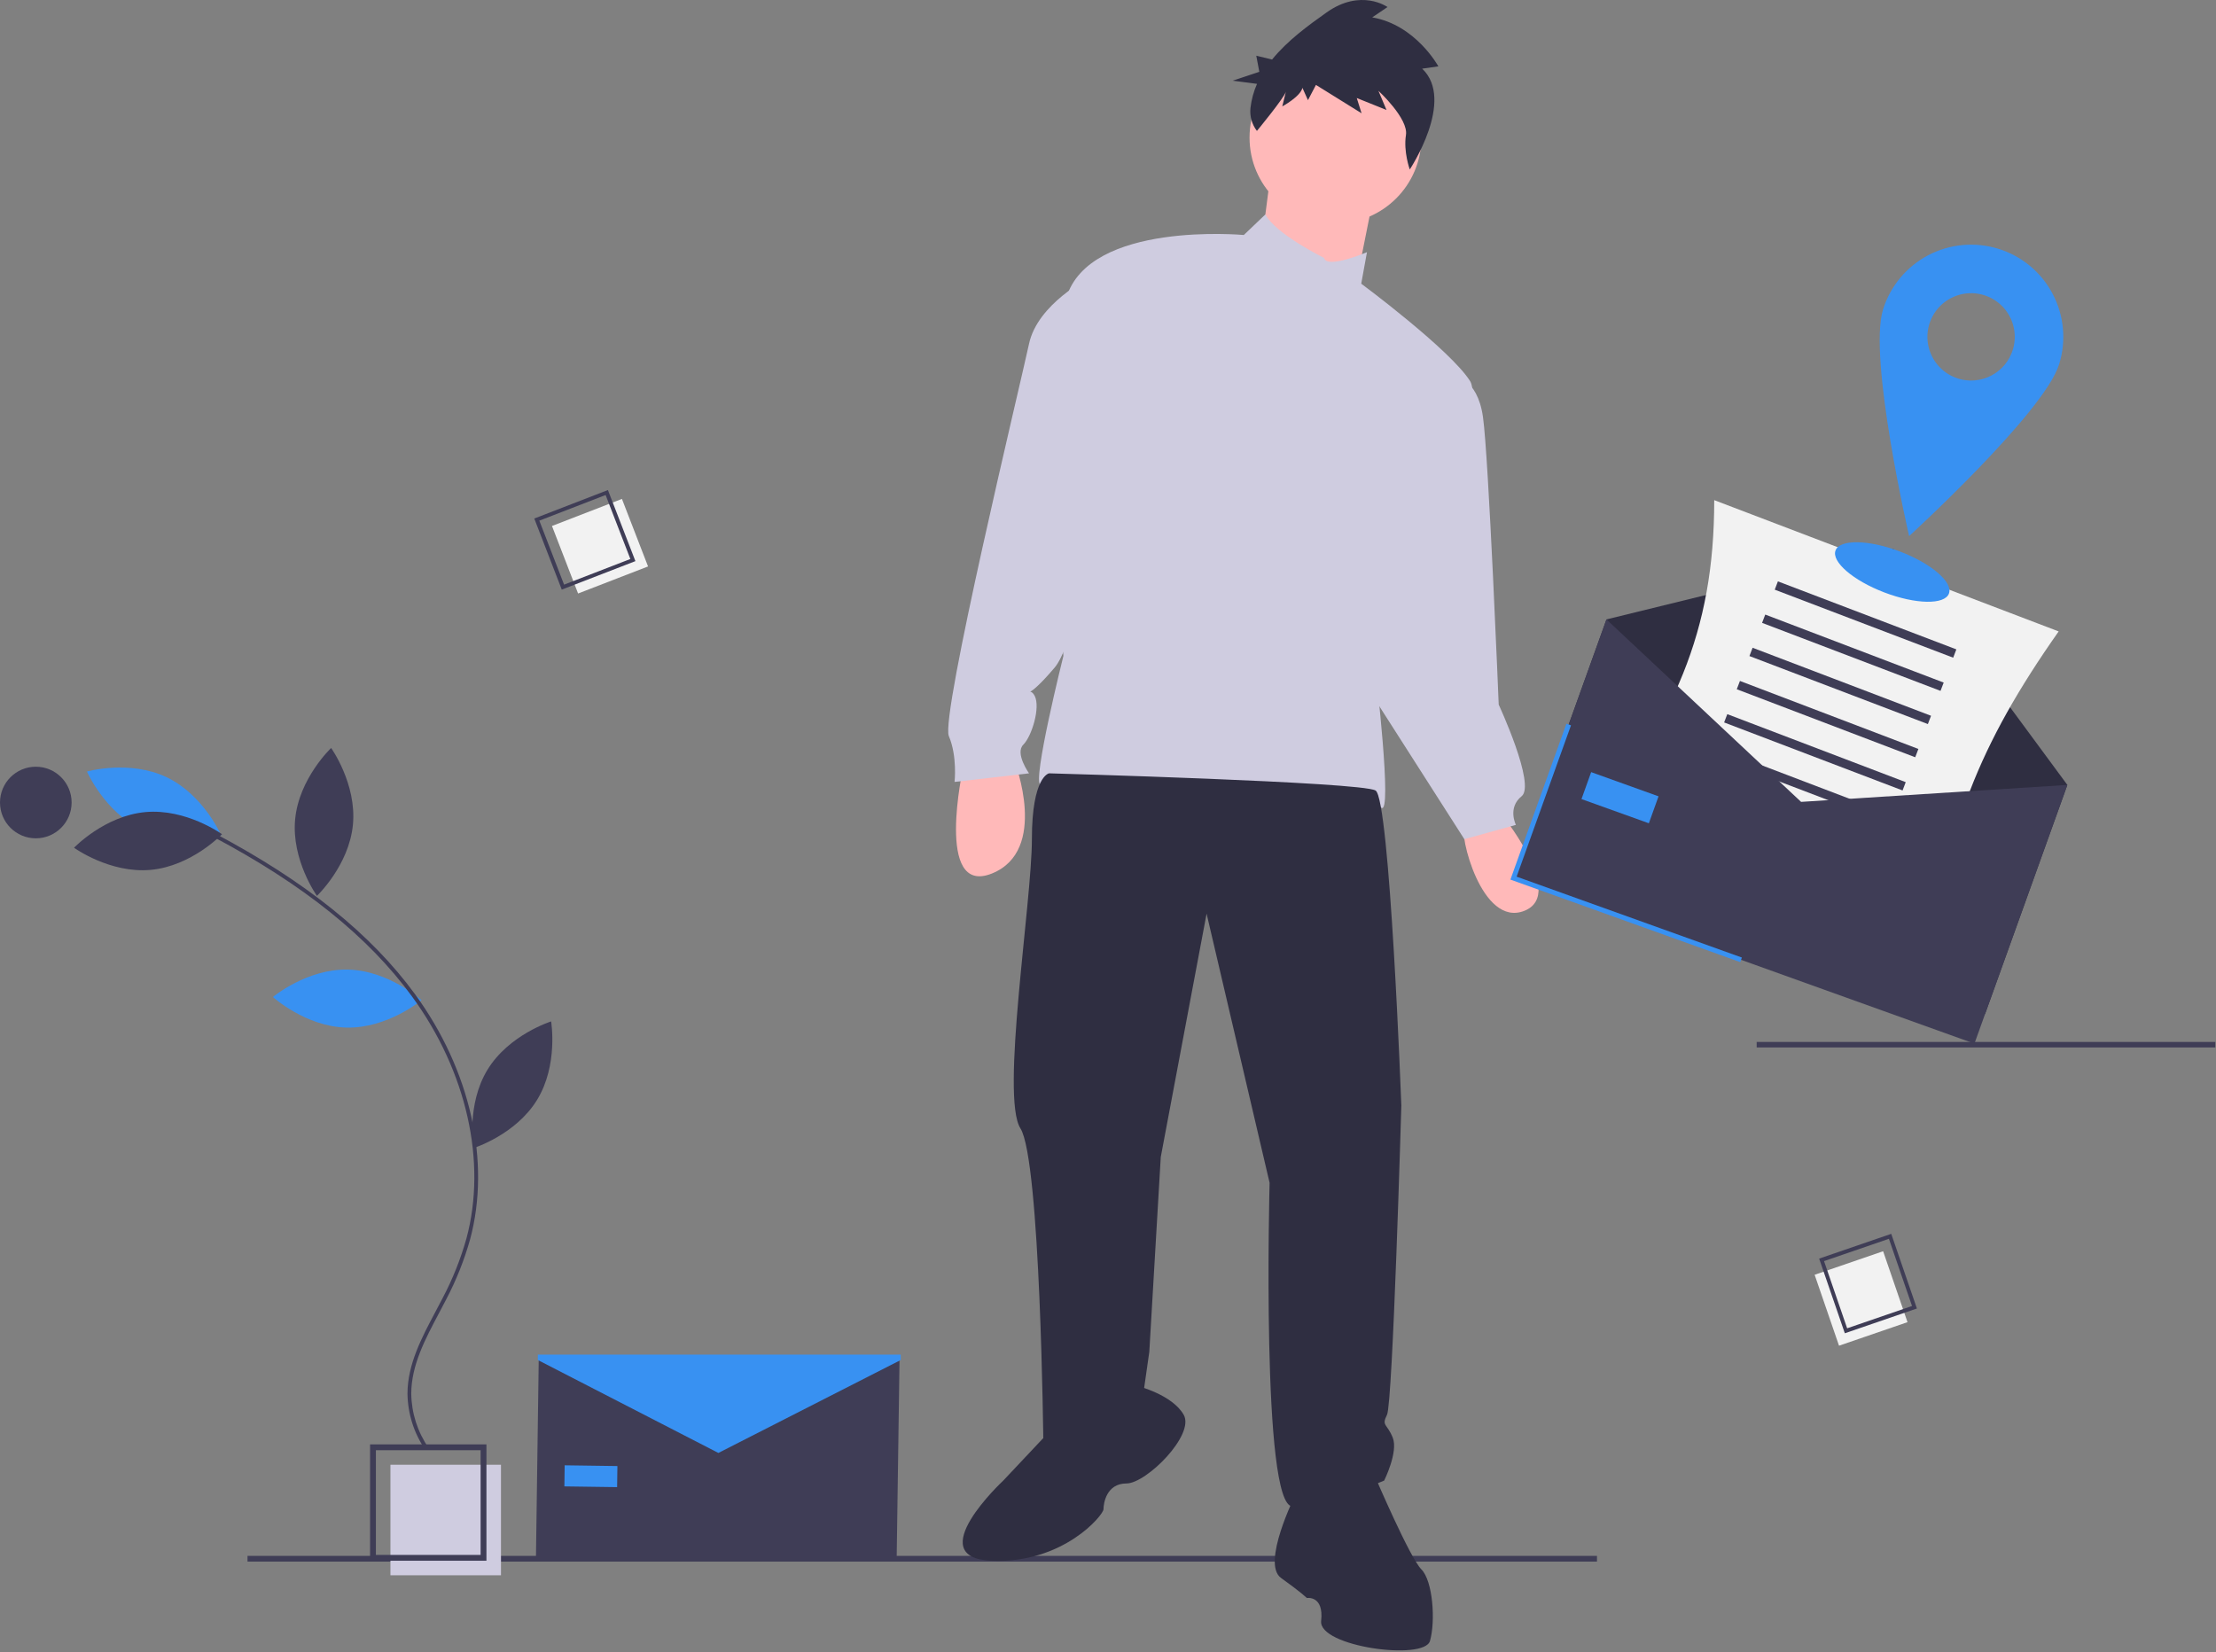 <svg width="818" height="610" viewBox="0 0 818 610" fill="none" xmlns="http://www.w3.org/2000/svg">
<rect x="0" y="0" width="818" height="610" fill="#808080" stroke="none"/>
<g clip-path="url(#clip0)">
<path d="M589.496 574.412H91.367V576.528H589.496V574.412Z" fill="#3F3D56"/>
<path d="M355.535 283.391C355.535 283.391 344.963 330.963 366.107 322.505C387.25 314.048 374.563 281.276 374.563 281.276L355.535 283.391Z" fill="#FFB9B9"/>
<path d="M553.223 299.248C553.223 299.248 578.594 329.905 562.737 336.248C546.88 342.592 538.423 307.705 540.537 304.533C542.651 301.362 553.223 299.248 553.223 299.248Z" fill="#FFB9B9"/>
<path d="M492.965 82.531C510.48 82.531 524.68 68.332 524.68 50.816C524.68 33.301 510.48 19.102 492.965 19.102C475.45 19.102 461.25 33.301 461.25 50.816C461.25 68.332 475.45 82.531 492.965 82.531Z" fill="#FFB9B9"/>
<path d="M469.179 62.974L464.951 95.746L499.836 108.431L507.237 71.431L469.179 62.974Z" fill="#FFB9B9"/>
<path d="M488.736 95.217C488.736 95.217 470.815 86.37 467.09 79.165L459.136 86.76C459.136 86.76 402.05 81.474 393.592 110.017C385.135 138.56 392.535 242.162 392.535 242.162C392.535 242.162 380.907 288.676 384.078 289.734C387.25 290.791 426.364 309.819 481.337 299.248C481.337 299.248 505.651 295.02 509.879 298.191C514.108 301.362 507.766 247.448 507.766 247.448C507.766 247.448 550.052 152.303 542.651 140.674C535.251 129.046 502.48 104.731 502.48 104.731L504.594 93.103C504.594 93.103 489.793 99.445 488.736 95.217Z" fill="#CFCCE0"/>
<path d="M402.05 102.617C402.05 102.617 383.021 112.132 379.85 126.932C376.678 141.731 347.077 264.362 350.249 271.762C353.421 279.162 352.363 288.676 352.363 288.676L379.85 285.505C379.85 285.505 374.564 278.104 377.735 274.934C380.907 271.762 384.078 261.19 381.964 256.961C379.85 252.733 377.735 260.133 389.364 246.39C400.993 232.647 427.422 106.846 402.05 102.617Z" fill="#CFCCE0"/>
<path d="M536.308 138.56C536.308 138.56 545.294 139.089 547.408 153.889C549.523 168.69 553.223 260.133 553.223 260.133C553.223 260.133 566.966 289.734 561.68 293.962C556.394 298.191 559.566 304.533 559.566 304.533L540.537 309.819L499.308 245.333L536.308 138.56Z" fill="#CFCCE0"/>
<path d="M387.25 285.505C387.25 285.505 380.907 286.562 380.907 309.819C380.907 333.077 369.278 404.964 376.678 416.592C384.078 428.221 385.136 532.879 385.136 532.879C385.136 532.879 405.221 541.336 422.136 513.85L424.25 499.05L428.479 427.164L445.393 337.306L468.65 436.679C468.65 436.679 465.479 556.136 477.108 556.136C488.736 556.136 510.936 546.622 510.936 546.622C510.936 546.622 516.222 536.05 514.108 530.765C511.994 525.479 509.879 526.537 511.994 522.308C514.108 518.079 517.28 408.135 517.28 408.135C517.28 408.135 513.051 295.02 507.766 291.848C502.48 288.676 387.25 285.505 387.25 285.505Z" fill="#2F2E41"/>
<path d="M387.25 528.651L370.335 546.622C370.335 546.622 339.678 575.166 366.107 576.223C392.535 577.28 407.336 559.308 407.336 557.193C407.336 555.079 408.393 547.68 415.793 547.68C423.193 547.68 441.164 529.708 436.936 522.308C432.708 514.907 420.021 511.736 420.021 511.736L387.25 528.651Z" fill="#2F2E41"/>
<path d="M478.165 551.908C478.165 551.908 465.479 577.279 472.879 582.565C480.28 587.851 482.394 589.965 482.394 589.965C482.394 589.965 488.736 588.908 487.679 598.423C486.622 607.937 525.737 613.223 527.851 605.823C529.965 598.422 528.909 583.622 524.68 579.393C520.451 575.165 507.765 545.565 507.765 545.565C507.765 545.565 494.022 529.708 478.165 551.908Z" fill="#2F2E41"/>
<path d="M524.973 25.351L530.947 24.502C530.947 24.502 522.63 9.194 506.533 6.414L512.183 2.6C512.183 2.6 502.364 -4.417 489.674 4.603C483.004 9.344 475.258 14.941 469.561 21.986L463.733 20.561L464.857 26.512L455.035 29.787L464.008 30.96C462.771 33.766 461.958 36.741 461.6 39.786C461.251 42.835 462.101 45.9 463.971 48.334C463.971 48.334 474.134 36.014 474.666 33.835L473.335 39.282C473.335 39.282 479.975 35.71 480.774 32.442L482.81 36.98L485.759 31.351L502.6 41.816L500.829 36.189L511.808 40.603L508.82 33.524C508.82 33.524 519.952 43.748 518.983 49.86C518.013 55.972 520.391 62.569 520.391 62.569C520.391 62.569 537.323 37.027 524.973 25.351Z" fill="#2F2E41"/>
<path d="M817.741 384.676H648.446V386.702H817.741V384.676Z" fill="#3F3D56"/>
<path d="M184.93 540.766H144.121V581.575H184.93V540.766Z" fill="#CFCCE0"/>
<path d="M179.56 576.205H136.604V533.249H179.56V576.205ZM138.752 574.058H177.412V535.397H138.752V574.058Z" fill="#3F3D56"/>
<path d="M229.577 184.196L203.752 194.184L213.393 219.115L239.219 209.127L229.577 184.196Z" fill="#F2F2F2"/>
<path d="M234.553 207.161L207.368 217.675L197.218 191.432L224.403 180.917L234.553 207.161ZM208.22 215.837L232.686 206.374L223.551 182.755L199.085 192.218L208.22 215.837Z" fill="#3F3D56"/>
<path d="M704.125 488.127L695.122 461.942L669.843 470.632L678.846 496.818L704.125 488.127Z" fill="#F2F2F2"/>
<path d="M680.987 492.229L671.51 464.665L698.12 455.517L707.596 483.081L680.987 492.229ZM673.315 465.586L681.844 490.393L705.792 482.16L697.263 457.353L673.315 465.586Z" fill="#3F3D56"/>
<path d="M128.396 357.958C143.537 358.283 155.582 369.255 155.582 369.255C155.582 369.255 143.078 379.701 127.937 379.377C112.795 379.052 100.751 368.079 100.751 368.079C100.751 368.079 113.255 357.633 128.396 357.958Z" fill="#3891F2"/>
<path d="M52.273 306.273C65.953 312.771 81.639 308.365 81.639 308.365C81.639 308.365 75.146 293.421 61.467 286.922C47.787 280.424 32.101 284.831 32.101 284.831C32.101 284.831 38.594 299.774 52.273 306.273Z" fill="#3891F2"/>
<path d="M53.664 299.815C68.746 298.436 81.947 307.986 81.947 307.986C81.947 307.986 70.696 319.771 55.614 321.149C40.532 322.528 27.331 312.977 27.331 312.977C27.331 312.977 38.582 301.193 53.664 299.815Z" fill="#3F3D56"/>
<path d="M108.95 302.426C107.504 317.502 116.995 330.745 116.995 330.745C116.995 330.745 128.83 319.546 130.275 304.471C131.721 289.395 122.23 276.152 122.23 276.152C122.23 276.152 110.395 287.35 108.95 302.426Z" fill="#3F3D56"/>
<path d="M179.978 394.884C172.067 407.799 174.789 423.863 174.789 423.863C174.789 423.863 190.336 418.988 198.246 406.075C206.158 393.16 203.435 377.096 203.435 377.096C203.435 377.096 187.888 381.969 179.978 394.884Z" fill="#3F3D56"/>
<path d="M157.029 535.299L158.182 534.519C154.118 528.623 151.899 521.651 151.808 514.491C151.84 504.016 156.984 494.328 161.96 484.958C162.883 483.219 163.804 481.485 164.69 479.753C168.407 472.688 171.369 465.252 173.528 457.567C181.245 428.886 173.647 395.047 153.201 367.048C136.982 344.837 112.804 325.415 79.286 307.671L78.635 308.901C111.962 326.544 135.985 345.832 152.077 367.869C172.277 395.53 179.793 428.928 172.184 457.205C170.05 464.797 167.124 472.142 163.451 479.12C162.569 480.846 161.652 482.573 160.731 484.305C155.676 493.824 150.45 503.667 150.416 514.486C150.508 521.926 152.81 529.171 157.029 535.299Z" fill="#3F3D56"/>
<path d="M13.218 309.499C20.517 309.499 26.435 303.581 26.435 296.282C26.435 288.982 20.517 283.064 13.218 283.064C5.918 283.064 0 288.982 0 296.282C0 303.581 5.918 309.499 13.218 309.499Z" fill="#3F3D56"/>
<path d="M732.756 374.354L562.623 313.249L592.997 228.679L698.93 202.7L763.131 289.785L732.756 374.354Z" fill="#2F2E41"/>
<path d="M712.146 357.585L585.005 309.119C618.011 264.908 632.771 233.721 632.782 184.647L759.922 233.113C730.385 275.071 718.033 306.611 712.146 357.585Z" fill="#F2F2F2"/>
<path d="M722.153 239.744L656.285 214.636L655.117 217.7L720.985 242.809L722.153 239.744Z" fill="#3F3D56"/>
<path d="M717.482 251.999L651.613 226.89L650.445 229.955L716.314 255.063L717.482 251.999Z" fill="#3F3D56"/>
<path d="M712.811 264.254L646.942 239.145L645.774 242.209L711.643 267.317L712.811 264.254Z" fill="#3F3D56"/>
<path d="M708.139 276.508L642.271 251.4L641.103 254.463L706.971 279.572L708.139 276.508Z" fill="#3F3D56"/>
<path d="M703.467 288.763L637.6 263.654L636.432 266.718L702.299 291.826L703.467 288.763Z" fill="#3F3D56"/>
<path d="M698.796 301.018L632.928 275.909L631.76 278.972L697.629 304.081L698.796 301.018Z" fill="#3F3D56"/>
<path d="M694.125 313.272L628.257 288.164L627.089 291.227L692.957 316.336L694.125 313.272Z" fill="#3F3D56"/>
<path d="M689.453 325.527L623.586 300.418L622.417 303.482L688.285 328.59L689.453 325.527Z" fill="#3F3D56"/>
<path d="M728.826 385.298L558.693 324.193L592.997 228.679L664.843 296.044L763.131 289.785L728.826 385.298Z" fill="#3F3D56"/>
<path d="M642.379 355.202L557.547 324.733L578.217 267.179L579.904 267.785L559.839 323.652L642.985 353.515L642.379 355.202Z" fill="#3891F2"/>
<path d="M612.225 293.995L587.351 285.061L583.778 295.011L608.651 303.944L612.225 293.995Z" fill="#3891F2"/>
<path d="M330.995 575.166L197.838 575.095L198.883 500.34L265.059 530.083L332.041 502.202L330.995 575.166Z" fill="#3F3D56"/>
<path d="M227.908 541.247L208.44 540.974L208.332 548.761L227.799 549.033L227.908 541.247Z" fill="#3891F2"/>
<path d="M332.486 502.1L265.18 536.413L198.533 502.1V500.12H332.486V502.1Z" fill="#3891F2"/>
<path d="M719.413 219.155C721.004 214.982 712.925 208.026 701.369 203.621C689.812 199.216 679.155 199.028 677.563 203.203C675.972 207.377 684.051 214.331 695.607 218.737C707.164 223.142 717.822 223.329 719.413 219.155Z" fill="#3891F2"/>
<path d="M737.701 91.861C733.433 90.534 728.946 90.061 724.494 90.467C720.043 90.875 715.715 92.155 711.758 94.235C707.802 96.314 704.293 99.152 701.434 102.588C698.574 106.024 696.418 109.989 695.092 114.257C689.51 132.208 704.722 197.924 704.722 197.924C704.722 197.924 754.516 152.421 760.098 134.471C762.779 125.85 761.925 116.518 757.725 108.527C753.525 100.536 746.322 94.541 737.701 91.861ZM722.807 139.76C719.762 138.813 717.066 136.985 715.061 134.505C713.055 132.027 711.829 129.008 711.539 125.833C711.248 122.657 711.906 119.467 713.429 116.665C714.951 113.863 717.27 111.575 720.093 110.092C722.916 108.609 726.115 107.995 729.287 108.329C732.458 108.664 735.459 109.932 737.909 111.972C740.361 114.012 742.152 116.733 743.056 119.791C743.961 122.849 743.938 126.106 742.991 129.152C742.362 131.173 741.342 133.052 739.987 134.679C738.632 136.306 736.971 137.65 735.097 138.636C733.222 139.621 731.172 140.227 729.064 140.42C726.955 140.614 724.83 140.389 722.807 139.76Z" fill="#3891F2"/>
</g>
<defs>
<clipPath id="clip0">
<rect width="817.812" height="610" fill="white"/>
</clipPath>
</defs>
</svg>

